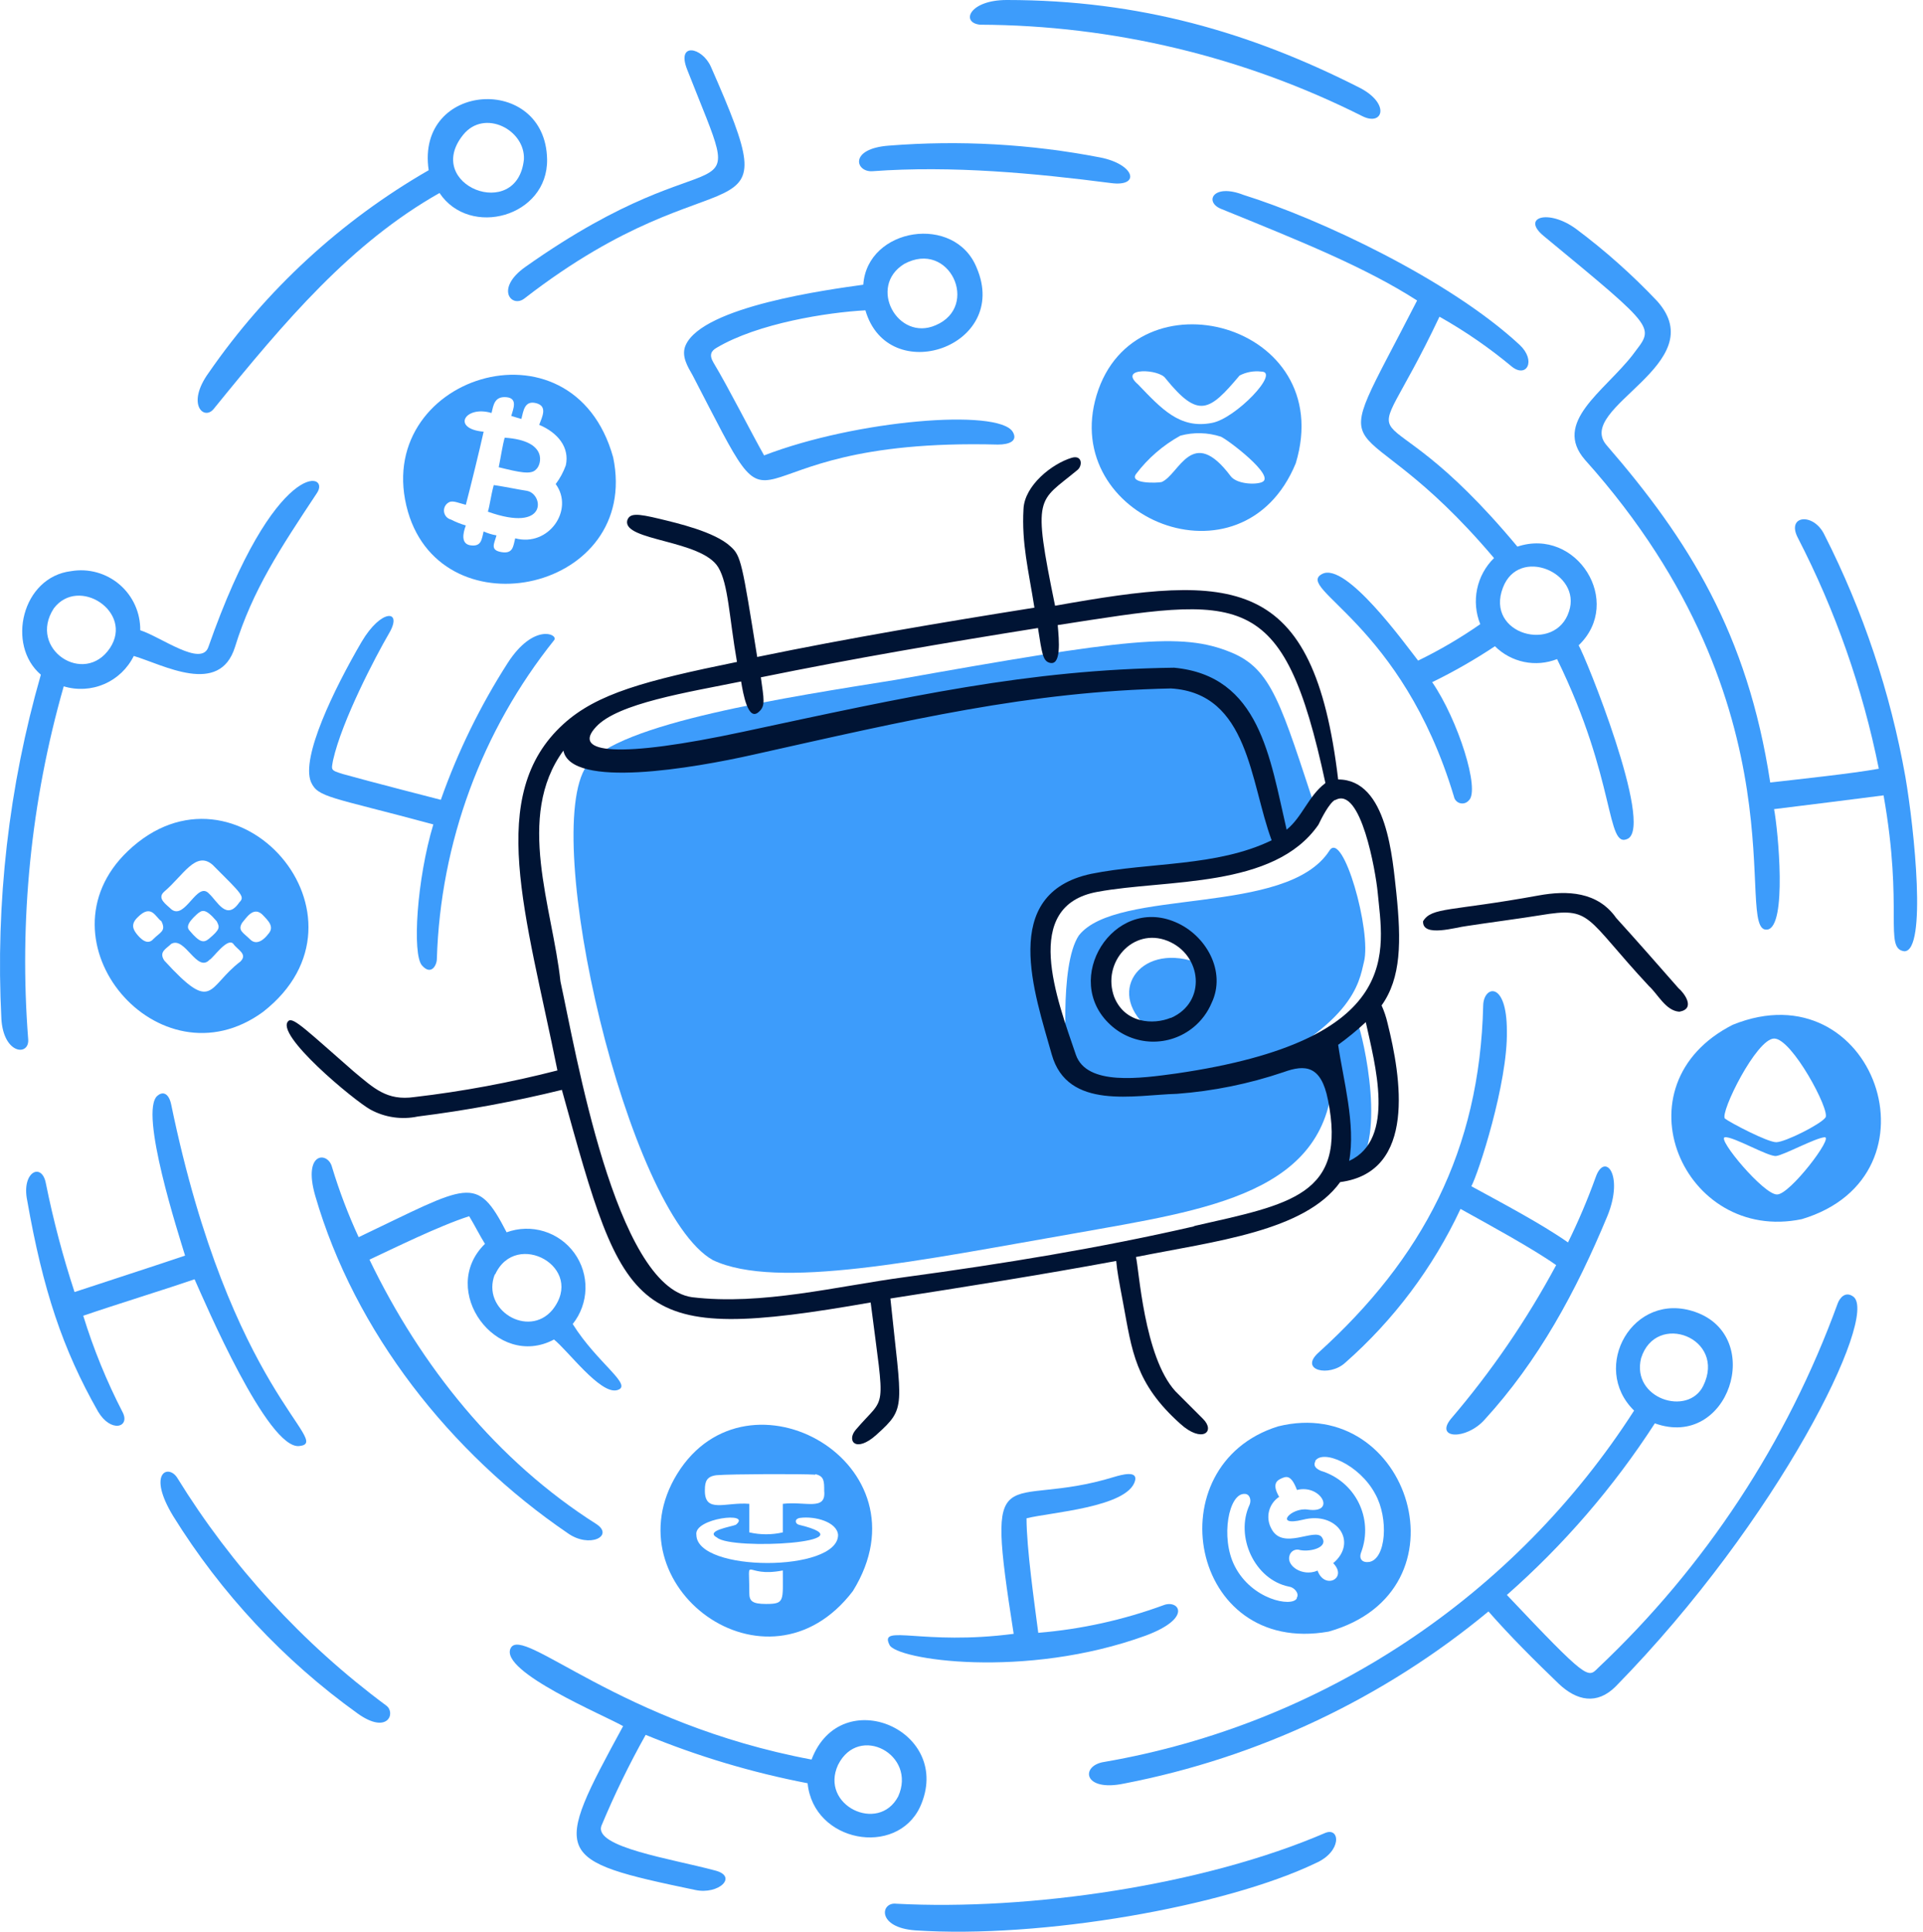 <svg width="228" height="229" viewBox="0 0 228 229" fill="none" xmlns="http://www.w3.org/2000/svg">
<path d="M216.319 63.4C215.035 60.712 211.758 61.06 213.162 63.748C217.616 72.382 220.847 81.595 222.762 91.12C219.486 91.708 213.63 92.32 209.886 92.752C207.198 75.1 200.179 63.952 190.471 52.756C186.655 48.292 203.191 43.156 196.471 35.68C193.521 32.564 190.309 29.705 186.871 27.136C183.595 24.736 180.331 25.744 183.019 27.964C196.867 39.4 196.087 38.668 193.543 42.112C190.147 46.444 184.062 50.068 187.926 54.508C214.398 84.04 205.446 110.68 209.526 110.188C211.926 109.9 210.811 98.368 210.343 95.908C214.087 95.44 220.05 94.708 223.326 94.276C225.726 107.836 223.326 112.456 225.786 112.756C228.474 112.756 226.987 98.356 225.907 92.056C224.133 82.086 220.902 72.43 216.319 63.4Z" fill="#3D9CFB"/>
<path d="M157.147 217.252C142.747 223.456 122.059 226.492 106.267 225.652C104.395 225.424 103.927 228.46 108.487 228.808C123.499 229.816 145.267 225.976 155.971 220.852C159.127 219.484 158.899 216.556 157.147 217.252Z" fill="#3D9CFB"/>
<path d="M193.746 167.2C186.736 178.113 177.534 187.45 166.723 194.617C155.913 201.786 143.731 206.63 130.95 208.84C128.082 209.248 128.371 212.44 133.279 211.408C149.163 208.34 164.019 201.325 176.479 191.008C179.047 193.936 181.914 196.792 184.782 199.552C186.93 201.604 189.342 202.12 191.562 199.9C210.906 180.172 222.762 156.004 219.75 153.7C218.814 153.004 218.131 153.82 217.879 154.516C211.909 170.937 202.177 185.732 189.462 197.716C188.262 198.916 188.262 199.204 178.662 189.052C185.417 183.11 191.32 176.266 196.206 168.712C204.978 171.868 209.31 158.416 201.006 155.512C193.638 152.932 188.49 162.052 193.746 167.2ZM194.574 160.996C196.326 155.38 204.739 158.596 201.943 164.272C200.131 167.932 193.398 165.796 194.574 160.996Z" fill="#3D9CFB"/>
<path d="M179.25 43.456C181.002 44.86 182.166 42.76 180.186 40.888C171.882 33.172 156.498 25.936 147.438 23.104C143.838 21.7 142.758 23.92 144.75 24.748C154.218 28.6 161.827 31.648 168.019 35.62C156.559 58 160.122 46.048 177.138 66.148C176.121 67.146 175.424 68.423 175.133 69.818C174.843 71.213 174.973 72.663 175.507 73.984C173.167 75.613 170.703 77.058 168.138 78.304C166.494 76.204 159.594 66.616 156.786 68.02C153.39 69.724 166.206 73.816 172.386 94.42C172.421 94.606 172.509 94.778 172.638 94.916C172.767 95.055 172.932 95.154 173.115 95.202C173.298 95.251 173.491 95.247 173.672 95.192C173.853 95.136 174.014 95.031 174.138 94.888C175.542 93.688 172.855 85.288 169.807 80.86C172.379 79.606 174.864 78.183 177.247 76.6C178.194 77.542 179.395 78.188 180.703 78.459C182.012 78.73 183.371 78.613 184.614 78.124C191.67 92.524 190.398 100.732 193.014 99.412C196.05 97.768 187.987 77.812 187.171 76.492C192.547 71.344 186.93 62.452 179.91 64.792C162.102 43.42 161.107 57.736 170.671 37.54C173.704 39.248 176.576 41.228 179.25 43.456ZM178.195 69.652C180.079 64.696 187.555 67.9 186.031 72.46C184.447 77.488 176.047 75.22 178.195 69.652Z" fill="#3D9CFB"/>
<path d="M205.446 121.468C191.406 128.596 199.604 147.436 213.632 144.508C230.828 139.36 222.174 114.688 205.446 121.468ZM210.356 123.1C212.468 123.1 217.026 131.644 216.438 132.46C215.85 133.276 211.64 135.388 210.596 135.388C209.552 135.388 205.098 133.048 204.51 132.58C203.922 131.872 208.256 123.1 210.356 123.1ZM210.714 141.58C209.19 141.7 203.514 134.92 204.51 134.8C205.506 134.68 209.66 137.14 210.596 137.02C211.532 136.9 215.156 134.92 216.32 134.8C217.484 134.68 212.226 141.58 210.714 141.58Z" fill="#3D9CFB"/>
<path d="M158.056 126.887C159.34 132.611 159.58 136.247 159.256 139.403C164.764 137.759 161.956 124.307 161.128 121.739C157.036 125.243 151.782 127.115 145.926 128.171C160.554 121.739 161.128 116.471 161.716 114.023C162.652 110.423 159.222 98.315 157.626 100.823C152.574 108.695 132.426 105.155 127.914 110.879C125.514 114.479 126.508 125.975 126.508 125.975C125.104 121.991 119.31 105.971 131.538 105.275C139.938 103.283 152.248 104.687 156.22 96.611C151.888 83.519 150.846 79.307 145.926 77.315C140.082 74.915 133.648 75.683 106.158 80.591C93.762 82.583 73.05 85.691 69.558 90.767C63.99 98.843 74.358 143.639 84.522 149.363C92.13 152.963 109.206 149.363 127.338 146.207C143.202 143.375 157.816 141.503 158.056 126.887ZM133.144 111.671C137.008 108.623 142.146 111.551 141.678 114.011C135.018 111.779 130.876 117.863 136.54 122.195C130.108 122.903 129.34 114.719 133.144 111.671Z" fill="#3D9CFB"/>
<path d="M59.839 51.88C59.599 52.696 59.371 54.22 59.131 55.384C61.531 55.972 62.995 56.32 63.571 55.624C64.159 55.156 65.095 52.228 59.839 51.88Z" fill="#3D9CFB"/>
<path d="M3.344 123.22C2.242 109.124 3.668 94.945 7.556 81.352C9.142 81.835 10.848 81.739 12.37 81.079C13.891 80.419 15.128 79.24 15.86 77.752C19.364 78.796 26.036 82.552 27.86 76.696C29.96 69.916 33.236 64.996 37.568 58.456C39.308 55.924 32.636 54.076 24.704 76.696C23.876 79.096 19.088 75.496 16.628 74.704C16.64 73.676 16.427 72.659 16.003 71.722C15.579 70.786 14.955 69.955 14.174 69.286C13.394 68.618 12.476 68.129 11.486 67.854C10.496 67.579 9.457 67.525 8.444 67.696C2.6 68.392 0.728 76.468 4.844 79.972C1.039 93.22 -0.542 107.007 0.164 120.772C0.416 124.972 3.464 125.212 3.344 123.22ZM6.38 72.112C9.308 68.248 15.848 72.532 13.052 76.792C10.004 81.4 3.248 76.912 6.38 72.112Z" fill="#3D9CFB"/>
<path d="M80.298 174.688C72.174 187.888 90.942 201.94 101.118 188.596C110.478 173.512 88.662 161.164 80.298 174.688ZM90.822 190.12C89.19 190.12 88.842 189.772 88.842 188.836C88.842 184.036 88.098 187.084 92.814 186.148C92.814 189.748 93.066 190.12 90.846 190.12H90.822ZM99.366 181.936C99.366 186.376 82.638 186.376 82.566 181.936C82.218 179.944 89.238 179.128 87.246 180.736C86.67 180.976 83.502 181.444 85.026 182.26C86.778 183.784 103.506 182.848 94.734 180.736C94.266 180.628 94.146 180.028 94.854 179.92C96.666 179.68 99.246 180.412 99.366 181.936ZM96.678 174.736C97.722 174.976 97.722 175.564 97.722 176.728C97.962 179.128 95.502 177.928 92.814 178.252V181.636C91.507 181.937 90.149 181.937 88.842 181.636V178.252C86.034 178.012 83.514 179.452 83.574 176.608C83.574 175.564 83.814 174.988 84.978 174.856C86.742 174.712 95.154 174.688 96.678 174.796V174.736Z" fill="#3D9CFB"/>
<path d="M70.711 180.652C58.903 173.164 49.891 161.932 43.807 149.308C46.387 148.108 52.003 145.324 55.627 144.16C56.203 145.096 56.911 146.5 57.499 147.436C51.883 152.932 58.903 162.4 65.683 158.776C67.315 160.06 71.179 165.328 73.171 164.776C75.163 164.224 70.831 161.62 67.903 156.94C68.849 155.753 69.381 154.289 69.417 152.772C69.454 151.254 68.993 149.766 68.105 148.535C67.217 147.304 65.951 146.397 64.5 145.951C63.049 145.506 61.492 145.547 60.067 146.068C56.467 139.084 55.615 140.416 42.523 146.644C41.28 143.952 40.226 141.178 39.367 138.34C38.899 136.468 35.863 136.468 37.375 141.736C42.055 157.876 53.407 172.264 67.315 181.732C69.895 183.568 72.847 182.056 70.711 180.652ZM58.711 151.06C61.171 145.672 69.511 150.244 65.491 155.272C62.647 158.656 57.031 155.272 58.663 151.06H58.711Z" fill="#3D9CFB"/>
<path d="M72.702 54.22C67.902 36.904 43.806 44.74 48.366 60.652C52.578 75.148 75.978 70 72.702 54.22ZM67.086 55.156C66.8 55.952 66.396 56.7 65.886 57.376C68.118 60.412 65.07 64.864 61.086 63.808C60.846 64.744 60.846 65.68 59.442 65.44C58.038 65.2 58.626 64.396 58.866 63.46C58.34 63.371 57.828 63.214 57.342 62.992C57.102 63.928 57.102 64.864 55.698 64.624C54.654 64.396 54.882 63.22 55.23 62.284C54.624 62.111 54.038 61.878 53.478 61.588C53.248 61.531 53.041 61.402 52.89 61.219C52.739 61.036 52.651 60.809 52.639 60.572C52.627 60.335 52.691 60.1 52.823 59.903C52.955 59.705 53.147 59.556 53.37 59.476C53.838 59.368 54.306 59.596 55.23 59.836C55.818 57.604 56.874 53.284 57.342 51.172C53.478 50.824 55.122 48.016 58.278 48.952C58.506 48.016 58.626 46.96 60.03 47.08C61.434 47.2 60.846 48.484 60.618 49.3C60.966 49.42 61.434 49.54 61.818 49.66C62.058 48.724 62.178 47.428 63.57 47.788C64.962 48.148 64.278 49.42 63.93 50.356C66.15 51.292 67.554 53.044 67.086 55.156Z" fill="#3D9CFB"/>
<path d="M62.526 58.192C61.123 57.964 60.066 57.724 58.542 57.496C58.194 58.78 58.075 59.896 57.846 60.652C64.987 63.196 64.447 58.6 62.526 58.192Z" fill="#3D9CFB"/>
<path d="M178.662 122.2C178.662 116.2 175.915 116.824 175.855 119.164C175.447 136.372 168.655 149.164 156.319 160.336C153.991 162.436 157.614 163.252 159.486 161.536C165.253 156.462 169.91 150.252 173.167 143.296C176.323 145.048 181.711 147.976 184.507 149.956C181.006 156.471 176.813 162.59 172.002 168.208C170.13 170.548 173.79 170.704 175.974 168.328C182.418 161.296 186.847 153.124 190.591 144.112C192.583 139.204 190.242 136.504 189.186 139.552C188.238 142.183 187.144 144.759 185.91 147.268C182.754 145.048 177.846 142.468 174.45 140.608C175.266 139.132 178.782 128.368 178.662 122.2Z" fill="#3D9CFB"/>
<path d="M35.502 171.4C39.558 170.944 27.354 165.052 20.298 130.924C20.034 129.652 19.362 129.292 18.666 129.88C16.446 131.752 21.234 146.488 21.942 148.828C18.894 149.872 12.342 151.984 8.838 153.148C7.454 148.93 6.32 144.635 5.442 140.284C4.974 137.716 2.526 138.88 3.222 142.276C5.094 152.92 7.434 159.94 11.622 167.308C13.146 169.876 15.45 169.192 14.55 167.416C12.652 163.743 11.086 159.908 9.87 155.956C13.614 154.672 20.046 152.68 23.07 151.636C24.282 154.336 31.758 171.88 35.502 171.4Z" fill="#3D9CFB"/>
<path d="M135.858 193.864C141.474 191.764 139.734 189.568 137.958 190.264C133.175 192.018 128.179 193.12 123.102 193.54C122.646 190.024 121.71 183.484 121.71 179.968C124.398 179.272 133.71 178.684 134.574 175.528C134.922 174.244 132.93 174.82 132.114 175.06C118.914 179.116 116.742 171.628 120.186 193.66C109.386 195.076 104.214 192.46 105.45 194.944C106.122 196.72 121.518 199.084 135.858 193.864Z" fill="#3D9CFB"/>
<path d="M151.531 169.072C136.915 173.632 141.007 196.324 157.531 193.396C174.571 188.596 167.083 165.208 151.531 169.072ZM153.75 189.472C153.162 190.516 148.41 189.628 146.382 185.608C144.678 182.248 145.686 176.956 147.582 177.076C148.158 177.076 148.398 177.772 148.158 178.36C146.406 182.104 148.746 187.252 152.838 188.068C153.402 188.128 154.098 188.836 153.75 189.4V189.472ZM156.15 186.196C154.398 186.892 152.55 185.608 152.874 184.444C152.902 184.307 152.959 184.178 153.042 184.066C153.125 183.954 153.231 183.861 153.353 183.793C153.475 183.726 153.61 183.686 153.749 183.676C153.888 183.666 154.028 183.686 154.158 183.736C155.442 183.976 157.554 183.388 156.726 182.212C155.898 181.036 152.058 183.856 150.726 181.168C150.384 180.54 150.29 179.807 150.464 179.113C150.637 178.419 151.065 177.816 151.662 177.424C150.846 176.02 151.314 175.552 151.782 175.312C152.49 174.964 153.066 174.736 153.774 176.608C156.618 175.888 158.49 179.428 155.058 178.936C153.114 178.624 150.93 181 154.47 180.136C158.562 179.08 161.022 182.824 158.07 185.284C159.834 187.084 157.026 188.488 156.21 186.148L156.15 186.196ZM155.91 173.212C156.762 171.712 161.178 173.56 163.05 177.076C164.682 179.992 164.335 184.792 162.343 185.14C161.527 185.26 161.059 184.792 161.407 183.94C161.754 182.996 161.905 181.991 161.848 180.987C161.792 179.984 161.531 179.002 161.081 178.103C160.631 177.204 160.002 176.407 159.233 175.759C158.463 175.112 157.57 174.629 156.607 174.34C156.091 174.1 155.646 173.8 155.97 173.164L155.91 173.212Z" fill="#3D9CFB"/>
<path d="M50.045 114.448C51.102 115.648 51.797 114.448 51.797 113.632C52.225 99.865 57.109 86.609 65.718 75.856C66.186 75.148 63.258 73.864 60.221 78.544C56.949 83.638 54.279 89.094 52.266 94.804C52.266 94.804 43.614 92.584 40.685 91.756C39.161 91.288 39.282 91.288 39.486 90.124C40.529 85.444 44.514 77.836 46.145 75.04C47.778 72.244 45.209 72.112 42.87 76.084C39.593 81.7 35.669 89.776 36.87 92.692C37.709 94.552 39.102 94.408 51.377 97.72C49.422 104.2 48.846 113.164 50.045 114.448Z" fill="#3D9CFB"/>
<path d="M62.178 35.38C85.986 16.936 93.894 29.752 84.282 7.9C83.226 5.56 80.178 4.972 81.474 8.248C88.914 27.208 86.19 14.728 62.274 31.648C58.662 34.216 60.654 36.556 62.178 35.38Z" fill="#3D9CFB"/>
<path d="M25.326 48.484C33.87 37.96 41.586 28.84 52.11 22.876C55.71 28.252 64.974 25.684 64.866 18.892C64.686 8.716 49.266 9.652 50.826 20.176C40.46 26.14 31.552 34.338 24.75 44.176C22.05 47.896 24.162 49.888 25.326 48.484ZM54.918 15.976C57.426 12.868 62.286 15.388 62.118 18.892C61.35 26.38 50.106 21.94 54.918 15.976Z" fill="#3D9CFB"/>
<path d="M42.403 203.104C46.003 205.672 46.951 203.008 45.799 202.168C35.894 194.822 27.479 185.654 21.007 175.156C19.951 173.512 17.407 174.568 20.539 179.716C26.219 188.874 33.649 196.821 42.403 203.104Z" fill="#3D9CFB"/>
<path d="M31.183 119.944C45.583 108.724 27.979 88.648 15.151 100.888C4.027 111.508 18.847 128.956 31.183 119.944ZM31.063 108.364C31.879 109.192 32.587 109.888 31.759 110.764C31.411 111.232 30.475 112.168 29.659 111.352C28.843 110.536 28.135 110.296 28.723 109.36C29.191 108.832 30.007 107.428 31.063 108.364ZM19.483 105.676C21.703 103.804 23.227 100.768 25.219 102.52C28.711 106.012 29.059 106.276 28.375 106.96C26.851 109.192 25.795 106.852 24.775 105.916C23.371 104.392 21.967 109.072 20.323 107.788C19.723 107.2 18.547 106.492 19.483 105.676ZM24.751 111.292C24.163 111.76 23.695 111.76 22.519 110.356C22.171 110.008 22.051 109.54 23.347 108.364C23.923 107.896 24.283 107.548 25.687 109.192C26.047 109.888 26.155 110.128 24.751 111.292ZM18.199 111.292C17.491 112.108 16.675 111.292 16.207 110.704C15.739 110.116 15.511 109.504 16.327 108.724C17.959 107.08 18.427 108.724 19.135 109.192C19.723 110.356 19.015 110.476 18.199 111.292ZM19.483 113.86C18.787 112.816 19.723 112.456 20.299 111.88C21.943 110.944 23.347 115.384 24.859 113.752C25.219 113.632 26.971 111.052 27.667 111.88C28.135 112.576 29.419 113.08 28.495 113.98C24.547 116.98 25.351 120.268 19.483 113.86Z" fill="#3D9CFB"/>
<path d="M130.447 18.664C122.204 17.068 113.784 16.596 105.415 17.26C100.615 17.608 101.431 20.416 103.423 20.296C112.903 19.6 122.72 20.536 131.732 21.7C135.248 22.168 134.575 19.48 130.447 18.664Z" fill="#3D9CFB"/>
<path d="M153.631 54.916C158.659 38.308 134.514 31.9 130.014 46.852C125.646 61.384 147.319 70.24 153.631 54.916ZM149.658 57.136C148.842 57.496 146.622 57.376 145.914 56.44C141.318 50.308 139.843 56.236 137.731 57.136C137.263 57.256 133.867 57.376 134.683 56.2C136.099 54.327 137.893 52.773 139.95 51.64C141.527 51.212 143.196 51.254 144.75 51.76C145.566 52.108 151.29 56.44 149.646 57.136H149.658ZM138.198 44.86C142.098 49.66 143.37 48.784 146.97 44.512C147.759 44.101 148.654 43.938 149.538 44.044C151.842 44.044 146.491 49.624 143.695 50.128C139.879 50.884 137.694 48.436 134.922 45.556C132.522 43.504 137.478 43.72 138.198 44.86Z" fill="#3D9CFB"/>
<path d="M161 10.296C148.256 3.864 135.15 0 119.37 0C114.918 0 113.874 2.688 116.202 2.928C131.968 2.991 147.505 6.713 161.588 13.8C164.048 14.976 164.864 12.168 161 10.296Z" fill="#3D9CFB"/>
<path d="M118.313 52.696C119.717 52.696 120.715 52.24 120.067 51.172C118.327 48.412 101.539 49.768 90.595 53.98C89.071 51.292 86.335 45.868 84.595 42.988C84.031 42.04 84.355 41.584 84.943 41.236C89.851 38.308 98.143 37.024 102.607 36.784C105.295 46.024 119.803 41.116 115.807 31.756C113.239 25.324 102.823 26.956 102.355 33.748C98.143 34.336 83.407 36.316 81.307 40.888C80.719 42.172 81.535 43.456 82.123 44.488C93.847 67.084 84.475 51.796 118.313 52.696ZM107.201 31.288C112.577 28.372 116.203 36.316 110.945 38.548C106.445 40.528 102.845 33.976 107.201 31.288Z" fill="#3D9CFB"/>
<path d="M84.75 221.704C79.554 220.312 70.458 218.956 71.298 216.436C72.841 212.737 74.595 209.131 76.554 205.636C82.746 208.186 89.178 210.108 95.754 211.372C96.45 218.392 106.278 220.144 109.086 214.18C113.178 205.168 99.726 199.324 96.222 208.564C73.422 204.28 61.938 192.58 60.546 195.364C59.154 198.148 71.898 203.428 73.878 204.604C65.478 220.036 65.478 220.48 82.422 224.02C85.218 224.62 87.558 222.4 84.75 221.704ZM99.366 209.188C101.826 204.28 108.726 207.988 106.494 212.932C104.166 217.372 97.146 213.976 99.366 209.188Z" fill="#3D9CFB"/>
<path d="M182.408 106.144C171.944 108.052 169.759 107.5 168.727 109.192C168.607 111.172 172.699 109.888 173.863 109.768C176.095 109.42 180.535 108.832 182.635 108.484C188.815 107.452 187.819 108.628 195.511 116.884C196.555 117.82 197.491 119.812 199.111 119.92C201.091 119.572 199.688 117.7 198.992 117.112C196.892 114.712 193.723 111.112 191.623 108.808C189.427 105.676 185.816 105.52 182.408 106.144Z" fill="#001434"/>
<path d="M139.362 109.3C131.994 106.144 125.802 116.092 131.646 121.468C132.978 122.704 134.713 123.414 136.529 123.466C138.345 123.518 140.118 122.909 141.518 121.751C142.446 120.986 143.176 120.008 143.646 118.9C145.446 115.156 142.986 110.824 139.362 109.3ZM138.786 120.652C136.794 121.468 133.398 121.348 132.114 118.192C130.59 114.1 134.334 109.888 138.426 111.52C142.518 113.152 143.106 118.78 138.846 120.652H138.786Z" fill="#001434"/>
<path d="M125.094 71.8C122.358 58.492 123.09 59.584 127.674 55.768C128.37 55.3 128.37 53.896 127.086 54.256C124.746 54.952 121.47 57.532 121.35 60.34C121.122 64.432 121.938 67.54 122.646 72.028C111.642 73.78 100.65 75.628 89.778 77.872C87.99 66.712 87.858 65.872 86.622 64.78C84.75 63.028 80.286 62.008 78.222 61.504C75.522 60.856 74.622 60.796 74.358 61.732C73.914 64.132 83.166 63.976 85.158 67.24C86.358 69.22 86.442 73.084 87.378 78.46C76.506 80.68 70.77 82.204 66.798 85.828C57.558 94.228 62.346 108.292 66.09 126.88C60.516 128.315 54.851 129.37 49.134 130.036C45.858 130.504 44.334 128.992 41.934 127C36.438 122.2 34.794 120.556 34.218 121C32.406 122.524 42.054 130.504 43.926 131.524C45.641 132.456 47.633 132.745 49.542 132.34C55.291 131.621 60.992 130.567 66.618 129.184C74.106 156.208 74.802 159.364 103.23 154.384C104.946 167.872 105.114 165.184 101.466 169.468C100.338 170.788 101.466 172.276 103.926 170.056C107.526 166.816 106.902 166.9 105.57 153.916C114.57 152.512 123.463 151.108 132.343 149.464C132.463 150.76 132.642 151.684 133.17 154.492C134.214 160.096 134.574 163.972 139.95 168.772C142.518 171.1 144.162 169.708 142.638 168.184L139.362 164.908C135.618 160.816 135.042 150.292 134.682 148.996C144.042 147.124 154.686 145.96 158.898 140.116C168.018 138.916 166.098 127.6 164.514 121.276C164.349 120.554 164.113 119.85 163.807 119.176C166.147 115.9 166.146 111.568 165.558 105.844C165.102 101.872 164.514 92.392 158.658 92.392C155.742 67.9 146.262 68.02 125.094 71.8ZM141.582 145.36C130.362 147.94 118.927 149.8 107.43 151.36C99.15 152.464 90.354 154.756 82.05 153.76C72.93 152.476 68.25 124.528 66.45 116.332C65.514 107.56 61.074 96.808 66.798 88.972C67.734 93.532 82.122 91.072 89.37 89.44C107.742 85.336 122.01 81.952 138.846 81.604C148.086 82.18 148.206 92.716 150.774 99.604C144.234 102.76 136.375 102.172 129.379 103.576C118.387 105.916 122.706 117.844 124.698 124.984C126.57 131.644 134.527 129.784 139.555 129.652C143.855 129.33 148.096 128.467 152.179 127.084C154.759 126.148 156.642 126.28 157.446 130.36C159.75 141.7 152.982 142.732 141.582 145.324V145.36ZM159.955 137.644C160.771 133.312 159.246 127.936 158.658 123.844C159.805 123.017 160.899 122.119 161.934 121.156C162.99 126.028 165.559 135.04 159.955 137.608V137.644ZM158.31 94.84C161.358 93.088 163.11 103.372 163.338 105.712C163.974 112.612 166.758 123.268 139.482 127.24C135.27 127.816 128.839 128.752 127.555 125.008C125.335 118.468 121.002 107.356 130.122 105.712C138.318 104.188 151.063 105.364 156.319 97.756C156.679 97 157.614 95.152 158.31 94.804V94.84ZM157.11 92.848C155.118 94.372 154.422 96.82 152.55 98.344C150.558 89.812 149.383 80.104 139.207 79.144C121.903 79.372 107.755 82.528 88.099 86.74C73.363 89.896 67.699 89.32 70.675 86.152C73.243 83.356 81.547 82.06 87.871 80.776C88.099 82.18 88.687 85.576 89.971 84.376C90.787 83.68 90.559 82.864 90.211 80.284C101.083 78.064 112.075 76.192 123.067 74.44C123.535 77.476 123.666 78.28 124.362 78.532C125.886 79.084 125.563 75.844 125.407 74.092C147.247 70.708 152.118 69.4 157.146 92.812L157.11 92.848Z" fill="#001434"/>
</svg>
